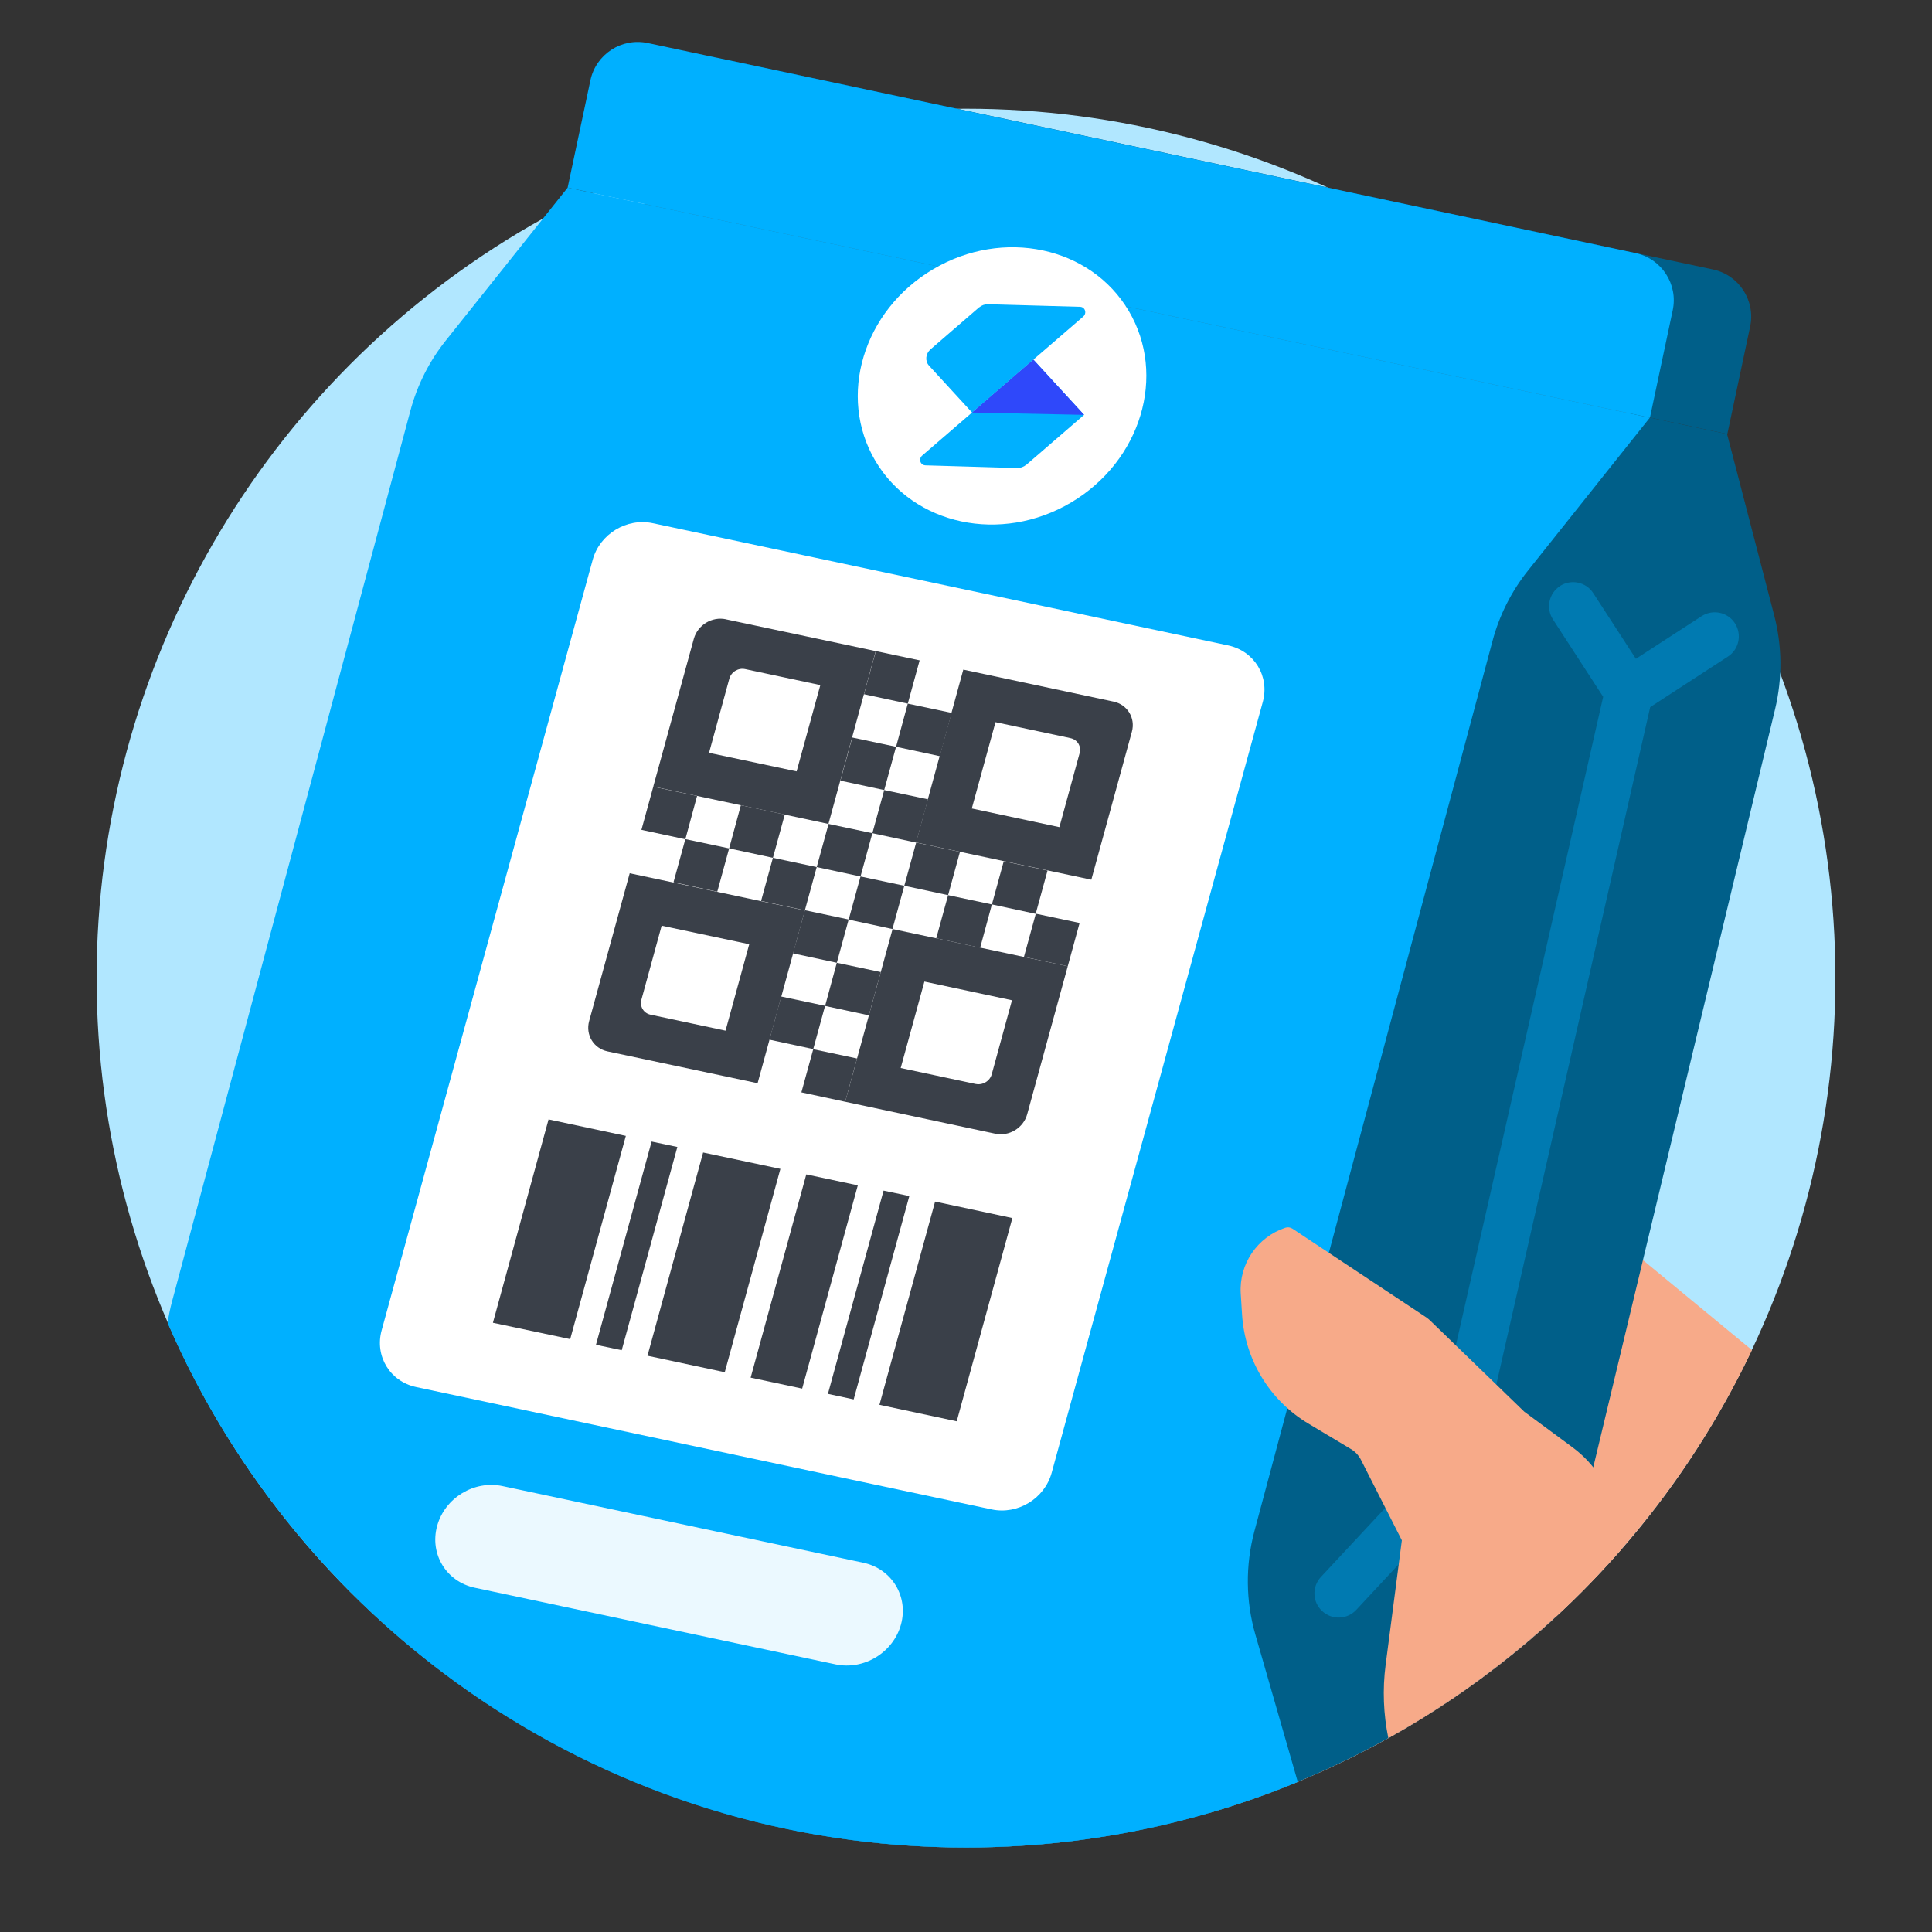 <?xml version="1.0" encoding="UTF-8"?><svg id="a" xmlns="http://www.w3.org/2000/svg" xmlns:xlink="http://www.w3.org/1999/xlink" viewBox="0 0 150 150"><rect x="0" y="0" width="150" height="150" fill="#333333" stroke="none"/><defs><style>.d{fill:#fff;}.e{fill-rule:evenodd;}.e,.f{fill:#3a4049;}.g{fill:#2f48fa;}.h{fill:#005f89;}.i{fill:#00b0ff;}.j{fill:#b1e7ff;}.k{fill:#f7aa89;}.l{clip-path:url(#b);}.m{clip-path:url(#c);}.n{fill:#007ab1;}.o{fill:none;}.p{fill:#ebf9ff;}</style><clipPath id="b"><rect class="o" width="150" height="150"/></clipPath><clipPath id="c"><rect class="o" x="-19.95" y="-21.89" width="190.52" height="192.78"/></clipPath></defs><g class="l"><g class="m"><g><circle class="j" cx="75" cy="75.94" r="67.5"/><path class="k" d="M136.02,104.82l-22.17-18.3s-6.16,1.88-15.77,21.47c-7.28,14.83-8.67,25.04-4.2,32.77,18.64-5.42,33.95-18.66,42.14-35.94Z"/><path class="h" d="M51.84,7.5c.43-2.02,2.42-3.32,4.45-2.89l76.7,16.31c2.03,.43,3.32,2.42,2.89,4.44l-1.77,8.34L50.07,15.84l1.77-8.34Z"/><path class="h" d="M134.1,33.7L50.07,15.84l3.81,14.68c.52,2,.62,4.08,.3,6.12l-11.23,70.67c-.43,2.7-1.58,5.22-3.34,7.31l-8.51,10.11,67.69,14.39c8.23-3.1,15.69-7.76,22.03-13.62,.2-.55,.38-1.12,.51-1.7l16.49-68.75c.57-2.39,.55-4.89-.07-7.27l-3.66-14.08Z"/><path class="h" d="M98.8,139.12c-7.4,2.79-15.42,4.32-23.8,4.32-18.48,0-35.22-7.42-47.4-19.45l71.2,15.13Z"/><path class="n" d="M121.11,45.5c.87-.56,2.03-.32,2.59,.55l3.31,5.1,5.1-3.31c.87-.56,2.03-.32,2.59,.55,.56,.87,.32,2.03-.55,2.59l-6.03,3.92-14.19,62.48,2.77,8.06c.34,.98-.18,2.05-1.16,2.38-.98,.34-2.05-.18-2.38-1.16l-1.79-5.22c-.09,0-.18-.02-.27-.04-.65-.14-1.14-.61-1.35-1.19l-4.45,4.78c-.71,.76-1.89,.8-2.65,.09-.76-.7-.8-1.89-.09-2.65l8.45-9.07,13.46-59.26-3.9-6.01c-.56-.86-.32-2.03,.55-2.59Z"/><path class="i" d="M50.29,3.34c-2.03-.43-4.02,.87-4.45,2.89l-1.77,8.34,84.03,17.86,1.77-8.34c.43-2.02-.86-4.01-2.89-4.44L50.29,3.34Z"/><path class="i" d="M128.1,32.43L44.07,14.57l-9.45,11.86c-1.29,1.61-2.23,3.48-2.76,5.47L13.36,101.03c-.15,.55-.26,1.11-.35,1.68,10.36,23.96,34.21,40.73,61.98,40.73,9.12,0,17.83-1.81,25.77-5.09l-3.29-11.43c-.76-2.62-.78-5.4-.08-8.03l18.49-69.13c.53-1.99,1.47-3.86,2.76-5.47l9.45-11.86Z"/><path class="d" d="M46.02,43.45c.55-1.99,2.63-3.26,4.66-2.83l44.68,9.49c2.03,.44,3.23,2.4,2.68,4.4l-16.39,59.84c-.55,2-2.63,3.27-4.66,2.84l-44.68-9.5c-2.03-.43-3.23-2.4-2.68-4.4l16.39-59.84Z"/><path class="e" d="M56.36,48.08c-1.08-.23-2.19,.44-2.49,1.51l-3.15,11.48,13.6,2.9,3.67-13.42-11.65-2.47Zm1.5,3.87c-.54-.12-1.1,.22-1.24,.76l-1.57,5.74,6.8,1.44,1.84-6.7-5.83-1.24Z"/><path class="e" d="M77.27,88.02c1.08,.23,2.19-.45,2.48-1.51l3.15-11.49-13.6-2.89-3.68,13.41,11.65,2.48Zm-1.51-3.86c.54,.11,1.1-.23,1.24-.76l1.57-5.74-6.8-1.45-1.84,6.71,5.82,1.24Z"/><path class="e" d="M86.45,54.47c1.08,.23,1.72,1.28,1.43,2.34l-3.15,11.49-13.61-2.89,3.67-13.42,11.65,2.48Zm-3.34,2.84c.54,.11,.86,.63,.71,1.17l-1.57,5.74-6.8-1.45,1.84-6.7,5.83,1.24Z"/><path class="e" d="M47.17,81.63c-1.08-.23-1.72-1.28-1.43-2.35l3.15-11.48,13.6,2.89-3.67,13.41-11.65-2.47Zm3.34-2.85c-.54-.11-.86-.64-.71-1.17l1.57-5.74,6.8,1.44-1.84,6.71-5.82-1.24Z"/><polygon class="f" points="64.33 63.97 67.73 64.69 66.81 68.05 63.41 67.32 64.33 63.97"/><polygon class="f" points="60.65 77.37 64.06 78.09 63.14 81.45 59.74 80.72 60.65 77.37"/><polygon class="f" points="60.01 66.6 63.41 67.32 62.49 70.68 59.09 69.95 60.01 66.6"/><polygon class="f" points="80.42 70.94 83.82 71.66 82.9 75.02 79.5 74.29 80.42 70.94"/><polygon class="f" points="57.52 62.52 60.93 63.24 60.01 66.6 56.61 65.87 57.52 62.52"/><polygon class="f" points="77.93 66.87 81.33 67.59 80.41 70.95 77.01 70.22 77.93 66.87"/><polygon class="f" points="53.21 65.15 56.61 65.87 55.69 69.23 52.29 68.5 53.21 65.15"/><polygon class="f" points="73.61 69.5 77.01 70.22 76.1 73.58 72.69 72.85 73.61 69.5"/><polygon class="f" points="66.81 68.05 70.21 68.77 69.29 72.13 65.89 71.4 66.81 68.05"/><polygon class="f" points="63.14 81.46 66.54 82.18 65.62 85.54 62.22 84.81 63.14 81.46"/><polygon class="f" points="68.65 61.34 72.05 62.06 71.13 65.42 67.73 64.69 68.65 61.34"/><polygon class="f" points="64.97 74.75 68.38 75.47 67.46 78.83 64.06 78.1 64.97 74.75"/><polygon class="f" points="66.17 57.26 69.57 57.98 68.65 61.34 65.25 60.61 66.17 57.26"/><polygon class="f" points="62.49 70.67 65.89 71.39 64.97 74.75 61.57 74.02 62.49 70.67"/><polygon class="f" points="68 50.55 71.4 51.27 70.48 54.63 67.08 53.9 68 50.55"/><polygon class="f" points="70.48 54.63 73.89 55.35 72.97 58.71 69.57 57.98 70.48 54.63"/><polygon class="f" points="50.72 61.08 54.12 61.8 53.21 65.16 49.8 64.43 50.72 61.08"/><polygon class="f" points="71.13 65.42 74.53 66.14 73.61 69.5 70.21 68.77 71.13 65.42"/><path class="f" d="M70.6,92.86l-2-.42-4.32,15.78,2,.43,4.32-15.79Z"/><path class="f" d="M48.59,88.19l-6-1.28-4.32,15.79,6,1.27,4.32-15.78Z"/><path class="f" d="M52.59,89.05l-2-.42-4.32,15.78,2,.42,4.32-15.78Z"/><path class="f" d="M62.6,91.18l4,.85-4.32,15.78-4-.85,4.32-15.78Z"/><path class="f" d="M78.6,94.57l-6-1.28-4.32,15.78,6,1.28,4.32-15.78Z"/><path class="f" d="M54.59,89.48l6,1.27-4.32,15.79-6-1.28,4.32-15.78Z"/><path class="p" d="M33.94,118.47c.6-2.18,2.87-3.56,5.08-3.09l28.01,5.95c2.21,.47,3.52,2.62,2.92,4.8-.6,2.17-2.87,3.56-5.08,3.09l-28.01-5.95c-2.21-.47-3.52-2.62-2.92-4.8Z"/><path class="k" d="M125.91,120.26c-5.13,5.88-11.25,10.87-18.12,14.69-.38-1.86-.46-3.78-.21-5.69l1.26-9.67-3.17-6.24c-.18-.36-.46-.66-.81-.86l-3.29-1.97c-3.01-1.8-4.93-4.98-5.14-8.5l-.1-1.59c-.14-2.29,1.29-4.39,3.47-5.11,.18-.06,.38-.03,.54,.07l10.41,6.9c.11,.08,.21,.16,.3,.25l7.29,7.06,3.75,2.77c1.74,1.28,2.94,3.18,3.34,5.32l.48,2.57Z"/><ellipse class="d" cx="77.8" cy="29.96" rx="11.43" ry="10.52" transform="translate(-4.41 43.82) rotate(-30.63)"/><path class="i" d="M76.03,23.86c.19-.16,.44-.25,.69-.24l7.12,.2c.41,0,.57,.5,.25,.77l-8.62,7.44-3.34-3.64c-.33-.36-.27-.93,.12-1.27l3.77-3.26Z"/><path class="i" d="M79.67,36.09c-.19,.16-.44,.25-.69,.25l-7.12-.21c-.41-.01-.57-.5-.25-.77l8.62-7.44,3.94,4.29-4.49,3.88Z"/><path class="g" d="M80.23,27.92l3.94,4.29-8.7-.18,4.76-4.11Z"/></g></g></g></svg>